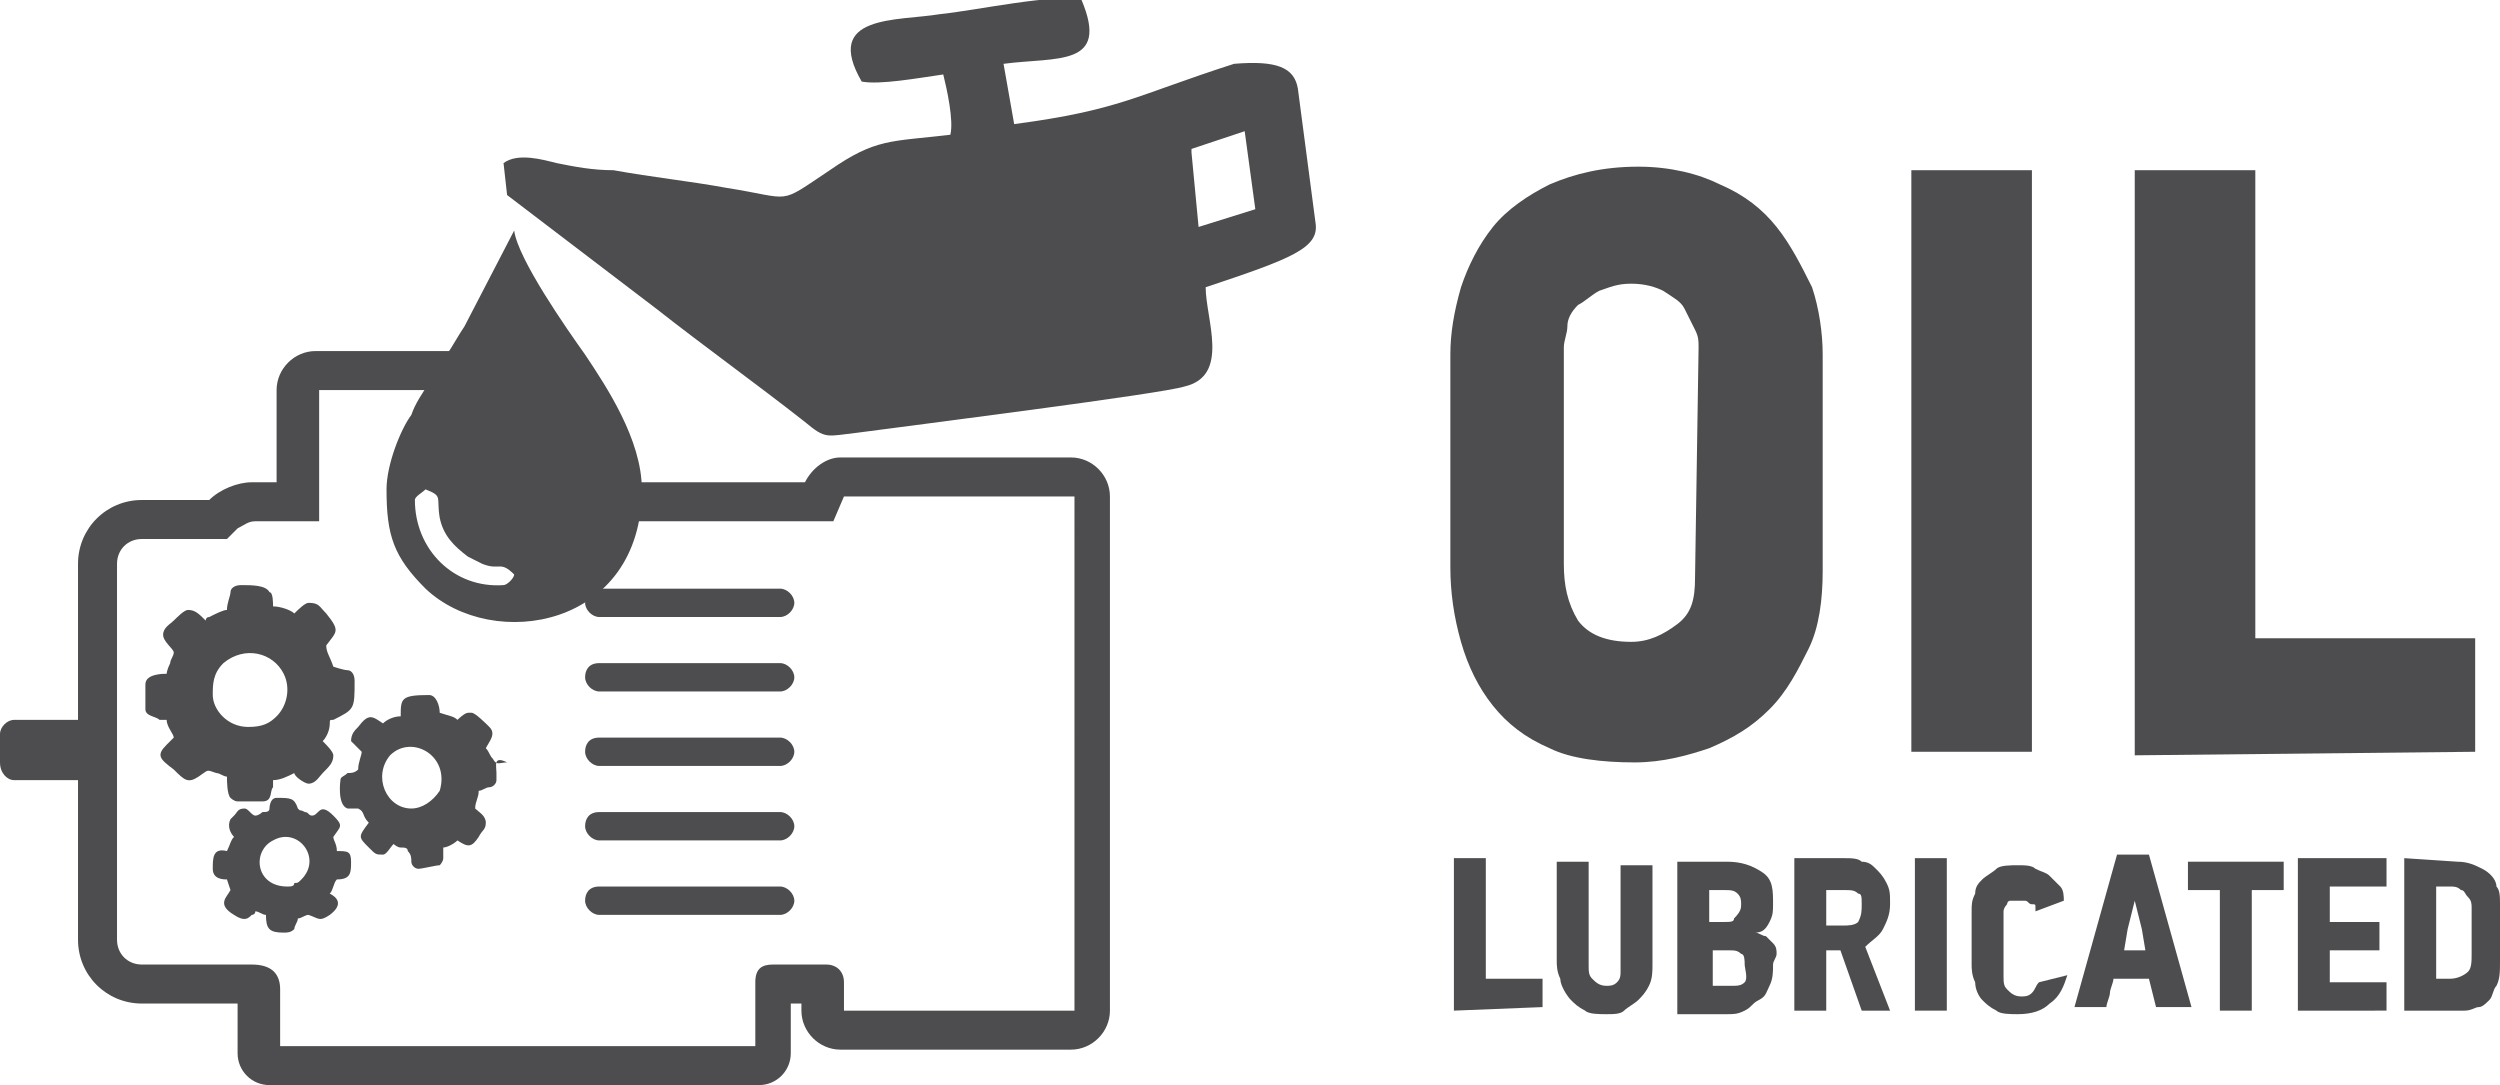 <?xml version="1.0" encoding="utf-8"?>
<!-- Generator: Adobe Illustrator 24.0.2, SVG Export Plug-In . SVG Version: 6.00 Build 0)  -->
<svg version="1.1" id="Layer_1" xmlns="http://www.w3.org/2000/svg" xmlns:xlink="http://www.w3.org/1999/xlink" x="0px" y="0px"
	 width="70.5px" height="30.6px" viewBox="0 0 70.5 30.6" style="enable-background:new 0 0 70.5 30.6;" xml:space="preserve">
<style type="text/css">
	.st0{fill:#4D4D4F;}
	.st1{fill-rule:evenodd;clip-rule:evenodd;fill:#4D4D4F;}
</style>
<g>
	<g>
		<g>
			<path class="st0" d="M51.4,16.1c0,0.8-0.1,1.6-0.4,2.2s-0.6,1.2-1.1,1.7s-1,0.8-1.7,1.1c-0.6,0.2-1.3,0.4-2.1,0.4
				c-0.9,0-1.8-0.1-2.4-0.4c-0.7-0.3-1.2-0.7-1.6-1.2s-0.7-1.1-0.9-1.8s-0.3-1.4-0.3-2.1v-6c0-0.6,0.1-1.2,0.3-1.9
				c0.2-0.6,0.5-1.2,0.9-1.7s1-0.9,1.6-1.2c0.7-0.3,1.5-0.5,2.5-0.5c0.9,0,1.7,0.2,2.3,0.5c0.7,0.3,1.2,0.7,1.6,1.2s0.7,1.1,1,1.7
				c0.2,0.6,0.3,1.3,0.3,1.9C51.4,10,51.4,16.1,51.4,16.1z M47.9,9.8c0-0.2,0-0.3-0.1-0.5s-0.2-0.4-0.3-0.6s-0.3-0.3-0.6-0.5
				C46.7,8.1,46.4,8,46,8s-0.6,0.1-0.9,0.2c-0.2,0.1-0.4,0.3-0.6,0.4c-0.2,0.2-0.3,0.4-0.3,0.6s-0.1,0.4-0.1,0.6v6.1
				c0,0.6,0.1,1.1,0.4,1.6c0.3,0.4,0.8,0.6,1.5,0.6c0.5,0,0.9-0.2,1.3-0.5c0.4-0.3,0.5-0.7,0.5-1.3L47.9,9.8L47.9,9.8z"/>
			<path class="st0" d="M53.9,21.3V4.8h3.4v16.4h-3.4V21.3z"/>
			<path class="st0" d="M60.2,21.3V4.8h3.4V18h6.2v3.2L60.2,21.3L60.2,21.3z"/>
		</g>
		<g>
			<path class="st0" d="M41,28.5v-4.3h0.9v3.4h1.6v0.8L41,28.5L41,28.5z"/>
			<path class="st0" d="M46.6,24.3v2.9c0,0.2,0,0.4-0.1,0.6s-0.2,0.3-0.3,0.4c-0.1,0.1-0.3,0.2-0.4,0.3s-0.3,0.1-0.5,0.1
				s-0.5,0-0.6-0.1c-0.2-0.1-0.3-0.2-0.4-0.3S44,27.8,44,27.6c-0.1-0.2-0.1-0.4-0.1-0.5v-2.8h0.9v2.9c0,0.2,0,0.3,0.1,0.4
				c0.1,0.1,0.2,0.2,0.4,0.2c0.1,0,0.2,0,0.3-0.1s0.1-0.2,0.1-0.3v-3h0.9V24.3z"/>
			<path class="st0" d="M50,27.2c0,0.2,0,0.4-0.1,0.6c-0.1,0.2-0.1,0.3-0.3,0.4s-0.2,0.2-0.4,0.3s-0.3,0.1-0.5,0.1h-1.4v-4.3h1.4
				c0.4,0,0.7,0.1,1,0.3s0.3,0.5,0.3,0.9c0,0.2,0,0.3-0.1,0.5s-0.2,0.3-0.4,0.3l0,0c0.1,0,0.2,0.1,0.3,0.1c0.1,0.1,0.1,0.1,0.2,0.2
				s0.1,0.2,0.1,0.3S50,27.1,50,27.2z M49.1,25.5c0-0.1,0-0.2-0.1-0.3s-0.2-0.1-0.4-0.1h-0.4V26h0.4c0.2,0,0.3,0,0.3-0.1
				C49.1,25.7,49.1,25.6,49.1,25.5z M49.2,27.2c0-0.1,0-0.3-0.1-0.3c-0.1-0.1-0.2-0.1-0.3-0.1h-0.5v1h0.5c0.2,0,0.3,0,0.4-0.1
				S49.2,27.3,49.2,27.2z"/>
			<path class="st0" d="M52.5,28.5l-0.6-1.7h-0.4v1.7h-0.9v-4.3H52c0.2,0,0.4,0,0.5,0.1c0.2,0,0.3,0.1,0.4,0.2
				c0.1,0.1,0.2,0.2,0.3,0.4s0.1,0.3,0.1,0.6s-0.1,0.5-0.2,0.7c-0.1,0.2-0.3,0.3-0.5,0.5l0.7,1.8H52.5z M52.5,25.5
				c0-0.2,0-0.3-0.1-0.3c-0.1-0.1-0.2-0.1-0.4-0.1h-0.5v1H52c0.1,0,0.3,0,0.4-0.1C52.5,25.8,52.5,25.7,52.5,25.5z"/>
			<path class="st0" d="M54,28.5v-4.3h0.9v4.3H54z"/>
			<path class="st0" d="M58.3,27.5c-0.1,0.3-0.2,0.6-0.5,0.8c-0.2,0.2-0.5,0.3-0.9,0.3c-0.2,0-0.5,0-0.6-0.1
				c-0.2-0.1-0.3-0.2-0.4-0.3s-0.2-0.3-0.2-0.5c-0.1-0.2-0.1-0.4-0.1-0.5v-1.5c0-0.2,0-0.3,0.1-0.5c0-0.2,0.1-0.3,0.2-0.4
				s0.3-0.2,0.4-0.3s0.4-0.1,0.6-0.1c0.2,0,0.4,0,0.5,0.1c0.2,0.1,0.3,0.1,0.4,0.2s0.2,0.2,0.3,0.3s0.1,0.3,0.1,0.4l-0.8,0.3v-0.1
				c0-0.1,0-0.1-0.1-0.1s-0.1-0.1-0.2-0.1c-0.1,0-0.1,0-0.2,0c-0.1,0-0.2,0-0.2,0c-0.1,0-0.1,0.1-0.1,0.1s-0.1,0.1-0.1,0.2
				c0,0.1,0,0.1,0,0.2v1.6c0,0.2,0,0.3,0.1,0.4c0.1,0.1,0.2,0.2,0.4,0.2c0.1,0,0.2,0,0.3-0.1s0.1-0.2,0.2-0.3L58.3,27.5z"/>
			<path class="st0" d="M60.6,27.6h-1c0,0.1-0.1,0.3-0.1,0.4s-0.1,0.3-0.1,0.4h-0.9l1.2-4.3h0.9l1.2,4.3h-1L60.6,27.6z M60,26.2
				l-0.1,0.6h0.6l-0.1-0.6l-0.2-0.8l0,0L60,26.2z"/>
			<path class="st0" d="M63.5,25.1v3.4h-0.9v-3.4h-0.9v-0.8h2.7v0.8H63.5z"/>
			<path class="st0" d="M64.8,28.5v-4.3h2.5V25h-1.6v1h1.4v0.8h-1.4v0.9h1.6v0.8H64.8z"/>
			<path class="st0" d="M69.3,24.3c0.3,0,0.5,0.1,0.7,0.2c0.2,0.1,0.4,0.3,0.4,0.5c0.1,0.1,0.1,0.3,0.1,0.5s0,0.4,0,0.7
				c0,0.4,0,0.7,0,0.9c0,0.3,0,0.5-0.1,0.7c-0.1,0.1-0.1,0.3-0.2,0.4c-0.1,0.1-0.2,0.2-0.3,0.2s-0.2,0.1-0.4,0.1s-0.3,0-0.4,0h-1.3
				v-4.3L69.3,24.3L69.3,24.3z M69.7,26c0-0.1,0-0.2,0-0.4c0-0.1,0-0.2-0.1-0.3s-0.1-0.2-0.2-0.2C69.3,25,69.2,25,69.1,25h-0.4v2.6
				h0.4c0.2,0,0.4-0.1,0.5-0.2c0.1-0.1,0.1-0.3,0.1-0.5V26z"/>
		</g>
	</g>
	<g>
		<path class="st1" d="M4,14.1h1.9c0.3-0.3,0.8-0.5,1.2-0.5h0.7V11c0-0.6,0.5-1.1,1.1-1.1h6.3c0.6,0,1.1,0.5,1.1,1.1v2.6h6.4
			c0.2-0.4,0.6-0.7,1-0.7h6.5c0.6,0,1.1,0.5,1.1,1.1v14.5c0,0.6-0.5,1.1-1.1,1.1h-6.5c-0.6,0-1.1-0.5-1.1-1.1v-0.2h-0.3v1.4
			c0,0.5-0.4,0.9-0.9,0.9H14H7.8H7.6c-0.5,0-0.9-0.4-0.9-0.9v-0.2v-1.2H4c-1,0-1.8-0.8-1.8-1.8V22H0.4C0.2,22,0,21.8,0,21.5v-0.8
			c0-0.2,0.2-0.4,0.4-0.4h1.8v-4.4C2.2,14.9,3,14.1,4,14.1L4,14.1z M3.3,20.9v5.6c0,0.4,0.3,0.7,0.7,0.7c1,0,2,0,3.1,0
			c0.6,0,0.8,0.3,0.8,0.7v1.6h13.4c0-0.6,0-1.2,0-1.8c0-0.4,0.2-0.5,0.5-0.5c0.5,0,1,0,1.5,0c0.3,0,0.5,0.2,0.5,0.5v0.8l0,0h6.5l0,0
			V14l0,0h-6.5l0,0l-0.3,0.7h-8.3V11H9v3.7H7.2c-0.2,0-0.3,0.1-0.5,0.2l-0.3,0.3H4c-0.4,0-0.7,0.3-0.7,0.7V20.9L3.3,20.9z"/>
		<path class="st1" d="M16.9,16.6H22c0.2,0,0.4,0.2,0.4,0.4l0,0c0,0.2-0.2,0.4-0.4,0.4h-5.1c-0.2,0-0.4-0.2-0.4-0.4l0,0
			C16.5,16.8,16.6,16.6,16.9,16.6L16.9,16.6z"/>
		<path class="st1" d="M16.9,18.7H22c0.2,0,0.4,0.2,0.4,0.4l0,0c0,0.2-0.2,0.4-0.4,0.4h-5.1c-0.2,0-0.4-0.2-0.4-0.4l0,0
			C16.5,18.9,16.6,18.7,16.9,18.7L16.9,18.7z"/>
		<path class="st1" d="M16.9,20.8H22c0.2,0,0.4,0.2,0.4,0.4l0,0c0,0.2-0.2,0.4-0.4,0.4h-5.1c-0.2,0-0.4-0.2-0.4-0.4l0,0
			C16.5,21,16.6,20.8,16.9,20.8L16.9,20.8z"/>
		<path class="st1" d="M16.9,22.9H22c0.2,0,0.4,0.2,0.4,0.4l0,0c0,0.2-0.2,0.4-0.4,0.4h-5.1c-0.2,0-0.4-0.2-0.4-0.4l0,0
			C16.5,23.1,16.6,22.9,16.9,22.9L16.9,22.9z"/>
		<path class="st1" d="M16.9,25H22c0.2,0,0.4,0.2,0.4,0.4l0,0c0,0.2-0.2,0.4-0.4,0.4h-5.1c-0.2,0-0.4-0.2-0.4-0.4l0,0
			C16.5,25.2,16.6,25,16.9,25L16.9,25z"/>
		<path class="st1" d="M7,20.5c-0.6,0-1-0.5-1-0.9c0-0.3,0-0.6,0.3-0.9C6.9,18.2,7.7,18.4,8,19c0.2,0.4,0.1,0.9-0.2,1.2
			C7.6,20.4,7.4,20.5,7,20.5L7,20.5z M6.4,17.2c-0.1,0-0.3,0.1-0.5,0.2c-0.1,0-0.1,0.1-0.1,0.1c-0.2-0.2-0.3-0.3-0.5-0.3
			c-0.1,0-0.3,0.2-0.4,0.3s-0.3,0.2-0.3,0.4s0.3,0.4,0.3,0.5s-0.1,0.2-0.1,0.3C4.7,18.9,4.7,19,4.7,19c-0.1,0-0.6,0-0.6,0.3V20
			c0,0.2,0.3,0.2,0.4,0.3c0.1,0,0.2,0,0.2,0c0,0.2,0.2,0.4,0.2,0.5c-0.1,0.1-0.1,0.1-0.2,0.2c-0.3,0.3-0.2,0.4,0.2,0.7
			c0.3,0.3,0.4,0.4,0.7,0.2c0.3-0.2,0.2-0.2,0.5-0.1c0.1,0,0.2,0.1,0.3,0.1c0,0.1,0,0.5,0.1,0.6c0,0,0.1,0.1,0.2,0.1h0.7
			c0.3,0,0.2-0.3,0.3-0.4c0-0.1,0-0.1,0-0.2c0.2,0,0.4-0.1,0.6-0.2c0,0.1,0.3,0.3,0.4,0.3c0.2,0,0.3-0.2,0.4-0.3
			c0.2-0.2,0.3-0.3,0.3-0.5c0-0.1-0.2-0.3-0.3-0.4c0.1-0.1,0.2-0.3,0.2-0.5c0-0.1,0-0.1,0.1-0.1C10,20,10,20,10,19.2
			c0-0.2-0.1-0.3-0.2-0.3c-0.1,0-0.4-0.1-0.4-0.1c-0.1-0.3-0.2-0.4-0.2-0.6c0.3-0.4,0.4-0.4,0-0.9C9,17.1,9,17,8.7,17
			c-0.1,0-0.3,0.2-0.4,0.3c-0.1-0.1-0.4-0.2-0.6-0.2c0-0.1,0-0.4-0.1-0.4c-0.1-0.2-0.5-0.2-0.8-0.2c-0.2,0-0.3,0.1-0.3,0.2
			C6.5,16.8,6.4,17,6.4,17.2L6.4,17.2z"/>
		<path class="st1" d="M11.6,22.8c-0.7,0-1.1-0.9-0.6-1.5c0.6-0.6,1.7,0,1.4,1C12.2,22.6,11.9,22.8,11.6,22.8L11.6,22.8z M14,21.8
			V22c0,0.1-0.1,0.2-0.2,0.2c-0.1,0-0.2,0.1-0.3,0.1c0,0.2-0.1,0.3-0.1,0.5c0.1,0.1,0.3,0.2,0.3,0.4s-0.1,0.2-0.2,0.4
			c-0.2,0.3-0.3,0.3-0.6,0.1l0,0l0,0c-0.1,0.1-0.3,0.2-0.4,0.2c0,0.1,0,0.2,0,0.3s-0.1,0.2-0.1,0.2c-0.1,0-0.5,0.1-0.6,0.1
			s-0.2-0.1-0.2-0.2c0-0.1,0-0.2-0.1-0.3c0-0.1-0.1-0.1-0.2-0.1c-0.1,0-0.2-0.1-0.2-0.1c-0.1,0.1-0.2,0.3-0.3,0.3
			c-0.2,0-0.2,0-0.4-0.2c-0.3-0.3-0.3-0.3,0-0.7l0,0c-0.2-0.2-0.1-0.3-0.3-0.4c-0.1,0-0.2,0-0.3,0C9.5,22.7,9.6,22,9.6,22
			c0-0.1,0.1-0.1,0.2-0.2c0.1,0,0.2,0,0.3-0.1c0-0.2,0.1-0.4,0.1-0.5c-0.1-0.1-0.2-0.2-0.3-0.3c0-0.2,0.1-0.3,0.2-0.4
			c0.3-0.4,0.4-0.3,0.7-0.1c0.1-0.1,0.3-0.2,0.5-0.2c0-0.5,0-0.6,0.8-0.6c0.2,0,0.3,0.3,0.3,0.5c0.3,0.1,0.4,0.1,0.5,0.2
			c0,0,0.2-0.2,0.3-0.2h0.1c0.1,0,0.4,0.3,0.5,0.4c0.2,0.2,0,0.4-0.1,0.6c0.1,0.1,0.1,0.2,0.2,0.3c0.1,0.2,0.2,0.1,0.4,0.1
			C13.9,21.3,14,21.6,14,21.8L14,21.8z"/>
		<path class="st1" d="M8.1,25c-0.9,0-1-1-0.4-1.3c0.7-0.4,1.4,0.5,0.8,1.1c-0.1,0.1-0.1,0.1-0.2,0.1C8.3,25,8.2,25,8.1,25L8.1,25z
			 M7.2,23c-0.1,0-0.2-0.2-0.3-0.2c-0.2,0-0.2,0.1-0.3,0.2l-0.1,0.1c-0.1,0.2,0,0.4,0.1,0.5c-0.1,0.1-0.1,0.2-0.2,0.4
			C6,23.9,6,24.2,6,24.5s0.3,0.3,0.4,0.3l0.1,0.3c-0.1,0.2-0.4,0.4,0.1,0.7c0.3,0.2,0.4,0.1,0.5,0c0,0,0.1,0,0.1-0.1
			c0.1,0,0.2,0.1,0.3,0.1c0,0.4,0.1,0.5,0.5,0.5c0.1,0,0.2,0,0.3-0.1c0-0.1,0.1-0.2,0.1-0.3c0.1,0,0.2-0.1,0.3-0.1l0,0l0,0l0,0
			C9,25.9,9,26,9.3,25.8c0.4-0.3,0.2-0.5,0-0.6c0.1-0.1,0.1-0.3,0.2-0.4c0.4,0,0.4-0.2,0.4-0.5S9.8,24,9.5,24c0-0.2-0.1-0.3-0.1-0.4
			c0.2-0.3,0.3-0.3,0-0.6C9,22.6,9,23,8.8,23c-0.1,0-0.1-0.1-0.2-0.1c-0.2-0.1-0.1,0-0.2-0.1l0,0l0,0c-0.1-0.3-0.2-0.3-0.6-0.3
			c-0.2,0-0.2,0.3-0.2,0.3c0,0.1-0.1,0.1-0.2,0.1C7.4,22.9,7.3,23,7.2,23L7.2,23z"/>
		<path class="st1" d="M11.7,14.1c0-0.1,0.2-0.2,0.3-0.3c0.5,0.2,0.3,0.2,0.4,0.8c0.1,0.5,0.4,0.8,0.8,1.1c0.2,0.1,0.2,0.1,0.4,0.2
			c0.5,0.2,0.5-0.1,0.9,0.3c0,0.1-0.2,0.3-0.3,0.3C12.8,16.6,11.7,15.5,11.7,14.1L11.7,14.1z M10.9,13.8c0,1.3,0.2,1.9,1.1,2.8
			c1.9,1.8,6.1,1.1,6.1-2.8c0-1.4-1-2.9-1.6-3.8c-0.5-0.7-1.9-2.7-2-3.5l-1.4,2.7c-0.2,0.3-0.3,0.5-0.5,0.8s-0.4,0.5-0.5,0.8
			c-0.2,0.3-0.4,0.6-0.5,0.9C11.3,12.1,10.9,13.1,10.9,13.8L10.9,13.8z"/>
		<path class="st1" d="M36.6,2.5l0.5,3.8c0.1,0.7-0.7,1-3.1,1.8c0,0.9,0.7,2.5-0.6,2.8c-0.6,0.2-7.7,1.1-9.2,1.3
			c-0.9,0.1-0.9,0.2-1.5-0.3c-1.4-1.1-2.8-2.1-4.2-3.2l-4.2-3.2l-0.1-0.9c0.4-0.3,1.1-0.1,1.5,0c0.5,0.1,1,0.2,1.6,0.2
			c1.1,0.2,2.1,0.3,3.2,0.5c1.9,0.3,1.4,0.5,2.9-0.5c1.3-0.9,1.7-0.8,3.4-1c0.1-0.4-0.1-1.3-0.2-1.7c-0.7,0.1-1.8,0.3-2.3,0.2
			c-1.1-1.9,1-1.7,2.2-1.9c1-0.1,3.3-0.6,4-0.4c0.8,1.9-0.7,1.6-2.2,1.8l0.3,1.7c3-0.4,3.4-0.8,6.2-1.7C36,1.7,36.5,1.9,36.6,2.5
			L36.6,2.5z M35.4,5.9l-1.6,0.5l-0.2-2.1c0,0,0,0,0-0.1l1.5-0.5L35.4,5.9L35.4,5.9z"/>
	</g>
</g>
</svg>
